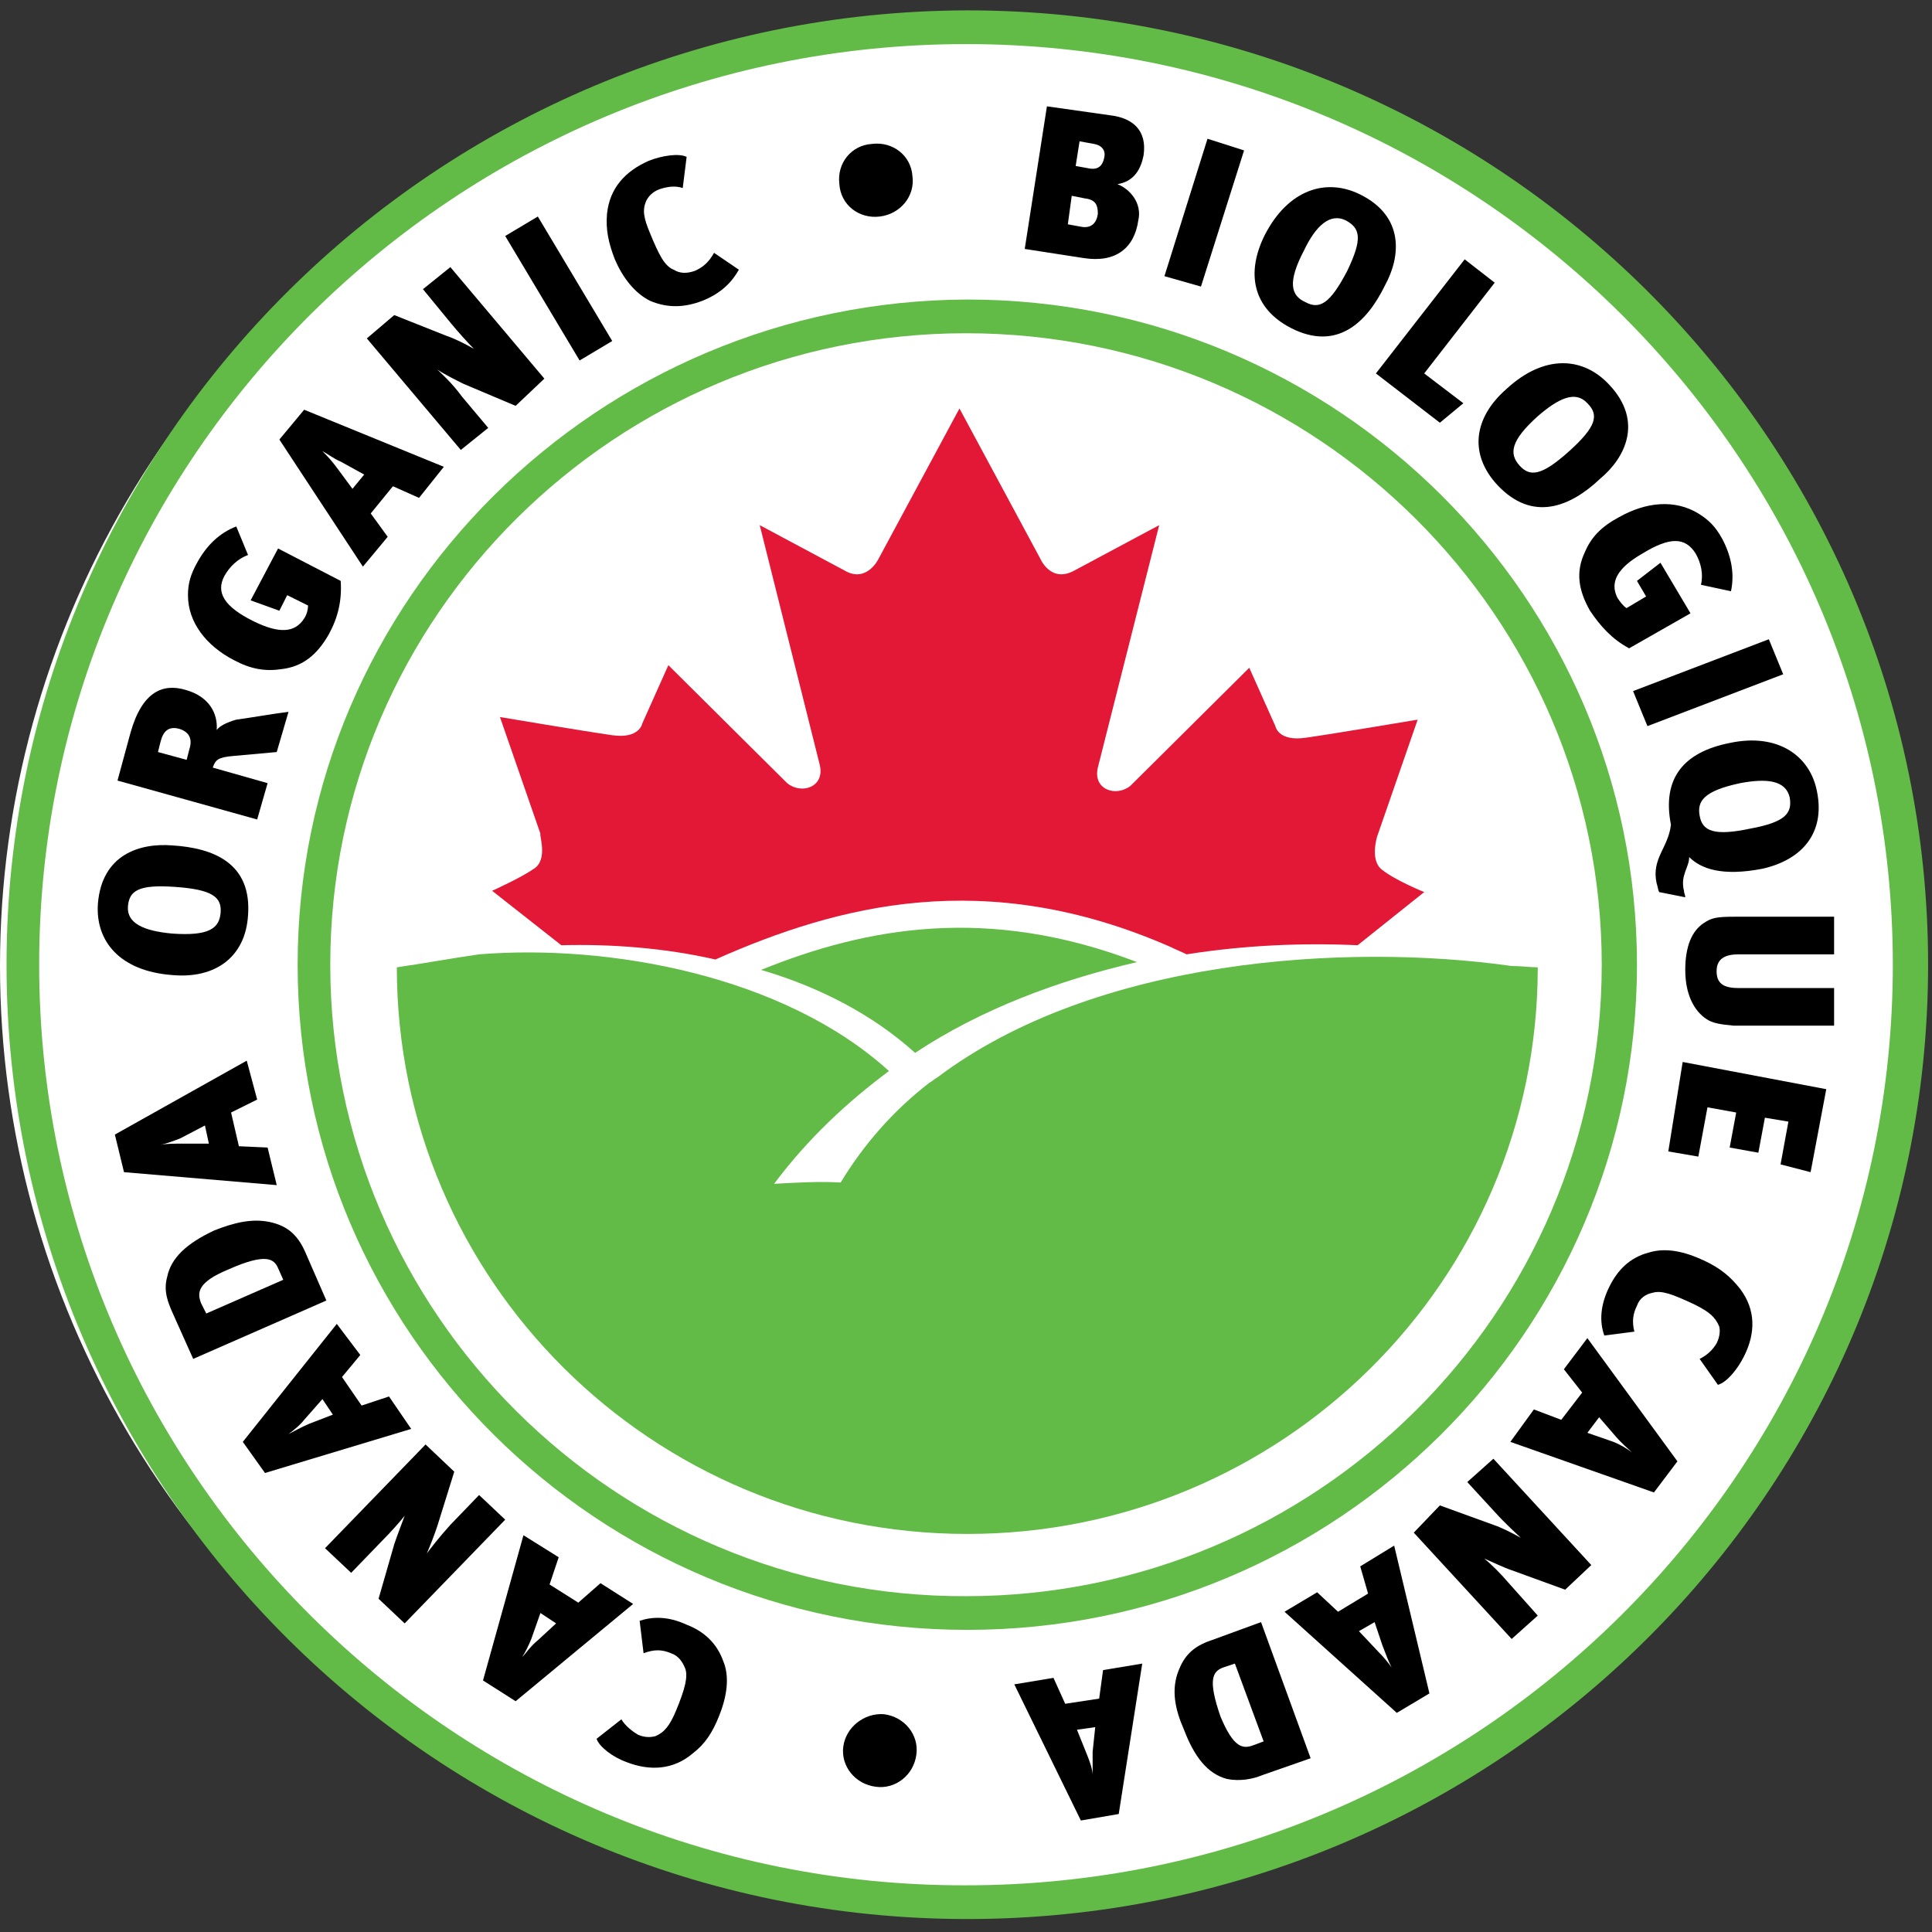 <?xml version="1.0" encoding="UTF-8"?>
<svg width="55px" height="55px" viewBox="0 0 55 55" version="1.1" xmlns="http://www.w3.org/2000/svg" xmlns:xlink="http://www.w3.org/1999/xlink">
    <rect x="0" y="0" width="55" height="55" fill="#333333" stroke="none"/>
    <title>LogoBioCanadaCYMK</title>
    <g id="Page-1" stroke="none" stroke-width="1" fill="none" fill-rule="evenodd">
        <g id="Guru-Landing---1440px" transform="translate(-389, -689)" fill-rule="nonzero">
            <g id="LogoBioCanadaCYMK" transform="translate(389, 689)">
                <ellipse id="Oval" fill="#FFFFFF" cx="27" cy="27.5" rx="27" ry="26.5"></ellipse>
                <g id="Group">
                    <path d="M0.186,27.463 C0.186,42.45 12.449,54.631 27.537,54.631 C42.625,54.631 54.889,42.45 54.889,27.463 C54.889,12.477 42.625,0.295 27.537,0.295 C12.449,0.332 0.186,12.513 0.186,27.463 Z M1.115,27.463 C1.115,12.993 12.97,1.255 27.5,1.255 C42.068,1.255 53.885,13.03 53.885,27.463 C53.885,41.933 42.03,53.671 27.5,53.671 C12.97,53.708 1.115,41.933 1.115,27.463 Z" id="Shape" fill="#62BB46"></path>
                    <path d="M8.473,27.463 C8.473,37.909 17.02,46.399 27.537,46.399 C38.054,46.399 46.601,37.909 46.601,27.463 C46.601,17.017 38.054,8.527 27.537,8.527 C17.02,8.564 8.473,17.054 8.473,27.463 Z M9.402,27.463 C9.402,17.534 17.541,9.487 27.5,9.487 C37.497,9.487 45.598,17.57 45.598,27.463 C45.598,37.393 37.459,45.44 27.5,45.44 C17.541,45.477 9.402,37.393 9.402,27.463 Z" id="Shape" fill="#62BB46"></path>
                    <path d="M15.199,24.732 C14.828,24.99 14.01,25.359 14.01,25.359 L15.98,26.909 C17.392,26.872 18.916,26.983 20.365,27.315 C23.858,25.765 28.057,24.658 33.297,26.946 C33.446,27.02 33.632,27.094 33.78,27.168 C35.416,26.909 37.088,26.836 38.649,26.909 L40.544,25.396 C40.544,25.396 39.726,25.064 39.355,24.768 C38.983,24.51 39.206,23.809 39.206,23.809 L40.358,20.487 C40.358,20.487 37.943,20.893 37.162,21.003 C36.382,21.114 36.307,20.671 36.307,20.671 L35.564,19.01 L32.182,22.369 C31.774,22.701 31.105,22.48 31.253,21.852 L33,14.95 L30.584,16.242 C29.916,16.611 29.618,15.909 29.618,15.909 L27.314,11.628 L25.01,15.909 C25.01,15.909 24.676,16.611 24.044,16.242 L21.628,14.95 L23.338,21.779 C23.486,22.406 22.818,22.628 22.409,22.295 L19.027,18.936 L18.284,20.597 C18.284,20.597 18.209,21.04 17.429,20.93 C16.649,20.819 14.233,20.413 14.233,20.413 L15.385,23.735 C15.348,23.772 15.608,24.473 15.199,24.732 Z" id="Path" fill="#E31837"></path>
                    <path d="M32.368,27.389 C28.132,25.765 24.676,26.393 21.666,27.611 C23.301,28.091 24.824,28.866 26.051,29.973 C27.946,28.718 30.139,27.906 32.368,27.389 Z" id="Path" fill="#62BB46"></path>
                    <path d="M43.034,27.5 C38.351,26.836 31.179,27.279 26.682,30.674 C26.682,30.674 26.682,30.674 26.682,30.674 C26.608,30.711 26.534,30.785 26.459,30.822 C25.456,31.597 24.601,32.557 23.932,33.664 C23.338,33.628 22.706,33.664 22.037,33.701 C23.003,32.409 24.118,31.376 25.307,30.49 C22.297,27.758 17.318,26.872 13.639,27.168 C12.858,27.279 12.078,27.426 11.297,27.537 C11.297,36.433 18.544,43.668 27.537,43.668 C36.493,43.668 43.777,36.47 43.777,27.537 C43.554,27.537 43.294,27.5 43.034,27.5 Z" id="Path" fill="#62BB46"></path>
                    <path d="M19.547,46.252 C20.03,46.436 20.402,46.768 20.588,47.285 C20.774,47.728 20.699,48.282 20.476,48.836 C20.291,49.315 20.068,49.648 19.733,49.906 C19.176,50.386 18.507,50.423 17.838,50.164 C17.429,50.017 17.057,49.721 16.983,49.5 L17.689,48.946 C17.801,49.131 17.986,49.279 18.172,49.389 C18.358,49.463 18.507,49.463 18.655,49.426 C18.916,49.315 19.064,49.131 19.25,48.688 C19.51,48.06 19.584,47.728 19.51,47.507 C19.436,47.322 19.324,47.138 19.101,47.064 C18.841,46.953 18.618,46.953 18.321,47.064 L18.209,46.141 C18.544,46.03 18.99,45.993 19.547,46.252 Z" id="Path" fill="#000000"></path>
                    <path d="M15.905,44.332 L15.645,45.107 L16.463,45.624 L17.095,45.07 L18.024,45.661 L14.679,48.43 L13.75,47.839 L14.902,43.705 L15.905,44.332 Z M15.125,46.658 C15.051,46.842 14.939,47.064 14.865,47.174 C14.976,47.064 15.088,46.879 15.311,46.695 L15.831,46.215 L15.385,45.919 L15.125,46.658 Z" id="Shape" fill="#000000"></path>
                    <path d="M12.932,41.896 L12.449,43.446 C12.375,43.668 12.264,43.963 12.152,44.221 C12.264,44.074 12.486,43.779 12.821,43.409 L13.639,42.56 L14.382,43.262 L11.52,46.215 L10.777,45.513 L11.223,43.963 C11.297,43.742 11.409,43.446 11.52,43.151 C11.372,43.336 11.111,43.631 10.889,43.852 L9.997,44.775 L9.253,44.074 L12.115,41.121 L12.932,41.896 Z" id="Path" fill="#000000"></path>
                    <path d="M10.257,38.574 L9.736,39.201 L10.294,40.013 L11.074,39.755 L11.706,40.678 L7.544,41.933 L6.912,41.047 L9.588,37.688 L10.257,38.574 Z M8.659,40.419 C8.547,40.567 8.361,40.715 8.213,40.826 C8.361,40.752 8.547,40.641 8.807,40.53 L9.476,40.272 L9.179,39.829 L8.659,40.419 Z" id="Shape" fill="#000000"></path>
                    <path d="M7.767,34.809 C8.176,34.919 8.473,35.141 8.696,35.658 L9.291,37.023 L5.5,38.685 L4.905,37.356 C4.794,37.097 4.645,36.765 4.757,36.359 C4.868,35.805 5.314,35.399 6.095,35.03 C6.652,34.809 7.209,34.661 7.767,34.809 Z M5.723,37.097 L5.872,37.393 L8.064,36.433 L7.916,36.101 C7.804,35.842 7.581,35.658 6.503,36.138 C5.611,36.507 5.611,36.802 5.723,37.097 Z" id="Shape" fill="#000000"></path>
                    <path d="M7.321,31.302 L6.578,31.671 L6.801,32.631 L7.618,32.668 L7.878,33.738 L3.53,33.369 L3.27,32.299 L7.024,30.195 L7.321,31.302 Z M5.128,32.409 C4.943,32.483 4.72,32.557 4.571,32.594 C4.72,32.557 4.943,32.557 5.24,32.557 L5.946,32.557 L5.834,32.04 L5.128,32.409 Z" id="Shape" fill="#000000"></path>
                    <path d="M7.061,26.06 C6.986,27.242 6.132,27.869 4.905,27.758 C3.419,27.648 2.713,26.799 2.787,25.728 C2.899,24.326 3.976,23.993 4.905,24.067 C6.095,24.141 7.172,24.584 7.061,26.06 Z M3.642,25.802 C3.605,26.282 4.088,26.503 4.905,26.577 C5.946,26.651 6.243,26.43 6.28,25.987 C6.318,25.544 6.057,25.322 4.98,25.248 C3.939,25.174 3.679,25.359 3.642,25.802 Z" id="Shape" fill="#000000"></path>
                    <path d="M7.878,21.409 L6.652,21.52 C6.206,21.557 6.132,21.631 6.057,21.852 L7.618,22.295 L7.321,23.329 L3.345,22.221 L3.716,20.856 C4.051,19.674 4.645,19.453 5.277,19.638 C5.946,19.822 6.206,20.302 6.169,20.782 C6.243,20.671 6.466,20.56 6.726,20.487 C7.024,20.45 7.878,20.302 8.213,20.265 L7.878,21.409 Z M4.571,21.114 L4.497,21.409 L5.314,21.631 L5.389,21.336 C5.5,21.003 5.351,20.819 5.091,20.745 C4.794,20.671 4.645,20.819 4.571,21.114 Z" id="Shape" fill="#000000"></path>
                    <path d="M7.061,15.799 C6.764,15.909 6.541,16.131 6.392,16.389 C6.132,16.869 6.392,17.275 7.209,17.681 C7.953,18.05 8.399,18.013 8.659,17.607 C8.733,17.497 8.77,17.349 8.77,17.238 L8.176,16.943 L7.953,17.386 L7.135,17.091 L7.916,15.614 L9.699,16.537 C9.736,17.091 9.625,17.57 9.365,18.05 C9.03,18.641 8.622,18.973 8.027,19.047 C7.544,19.121 7.135,19.047 6.652,18.789 C5.872,18.383 5.351,17.718 5.351,16.943 C5.351,16.611 5.426,16.352 5.611,16.02 C5.872,15.54 6.243,15.171 6.726,14.987 L7.061,15.799 Z" id="Path" fill="#000000"></path>
                    <path d="M11.929,14.174 L11.186,13.842 L10.554,14.617 L11.037,15.282 L10.331,16.131 L7.953,12.513 L8.659,11.664 L12.635,13.289 L11.929,14.174 Z M9.699,13.141 C9.514,13.067 9.328,12.919 9.179,12.846 C9.291,12.956 9.439,13.104 9.625,13.362 L10.034,13.916 L10.368,13.51 L9.699,13.141 Z" id="Shape" fill="#000000"></path>
                    <path d="M14.679,11.554 L13.193,10.926 C12.97,10.815 12.672,10.668 12.449,10.52 C12.561,10.631 12.858,10.889 13.155,11.295 L13.899,12.181 L13.118,12.809 L10.443,9.634 L11.223,8.97 L12.709,9.56 C12.932,9.634 13.23,9.782 13.49,9.93 C13.304,9.745 13.044,9.45 12.858,9.228 L12.041,8.232 L12.821,7.604 L15.497,10.779 L14.679,11.554 Z" id="Path" fill="#000000"></path>
                    <polygon id="Path" fill="#000000" points="16.5 10.262 14.382 6.718 15.311 6.164 17.429 9.708"></polygon>
                    <path d="M19.993,8.564 C19.51,8.748 19.027,8.785 18.507,8.564 C18.061,8.342 17.726,7.899 17.503,7.383 C17.318,6.903 17.243,6.534 17.28,6.091 C17.355,5.352 17.801,4.872 18.47,4.577 C18.841,4.43 19.324,4.356 19.547,4.466 L19.436,5.352 C19.213,5.279 18.99,5.315 18.767,5.389 C18.581,5.463 18.47,5.574 18.395,5.721 C18.284,5.98 18.321,6.201 18.507,6.644 C18.767,7.272 18.916,7.567 19.176,7.678 C19.361,7.789 19.547,7.789 19.77,7.715 C20.03,7.604 20.179,7.456 20.328,7.198 L21.034,7.678 C20.848,8.01 20.551,8.342 19.993,8.564 Z" id="Path" fill="#000000"></path>
                    <path d="M25.047,6.164 C24.453,6.238 23.932,5.832 23.895,5.242 C23.821,4.651 24.23,4.134 24.824,4.097 C25.419,4.023 25.939,4.43 25.976,5.02 C26.051,5.574 25.642,6.091 25.047,6.164 Z" id="Path" fill="#000000"></path>
                    <path d="M30.845,7.346 L29.172,7.087 L29.804,3.027 L31.625,3.285 C32.22,3.359 32.666,3.691 32.554,4.43 C32.48,4.799 32.294,5.168 31.811,5.242 C32.182,5.389 32.517,5.795 32.405,6.275 C32.294,7.05 31.774,7.493 30.845,7.346 Z M30.882,5.648 L30.51,5.574 L30.399,6.386 L30.807,6.46 C31.068,6.497 31.216,6.349 31.253,6.091 C31.253,5.869 31.216,5.685 30.882,5.648 Z M31.142,4.097 L30.733,4.023 L30.622,4.725 L31.03,4.799 C31.291,4.836 31.402,4.688 31.439,4.466 C31.476,4.282 31.365,4.134 31.142,4.097 Z" id="Shape" fill="#000000"></path>
                    <polygon id="Path" fill="#000000" points="33.149 7.862 34.375 3.95 35.416 4.282 34.189 8.158"></polygon>
                    <path d="M36.753,9.339 C35.676,8.785 35.453,7.789 36.01,6.681 C36.679,5.389 37.757,5.057 38.723,5.537 C39.986,6.164 39.875,7.309 39.429,8.121 C38.909,9.191 38.054,10.003 36.753,9.339 Z M38.314,6.275 C37.868,6.054 37.459,6.423 37.125,7.124 C36.642,8.047 36.753,8.416 37.162,8.601 C37.571,8.822 37.868,8.638 38.351,7.715 C38.797,6.792 38.723,6.497 38.314,6.275 Z" id="Shape" fill="#000000"></path>
                    <polygon id="Path" fill="#000000" points="40.99 12.034 39.169 10.631 41.696 7.383 42.551 8.047 40.544 10.631 41.659 11.48"></polygon>
                    <path d="M42.625,13.805 C41.807,12.919 41.956,11.886 42.885,11.074 C43.963,10.077 45.078,10.151 45.821,10.963 C46.787,11.997 46.267,13.03 45.561,13.621 C44.706,14.433 43.628,14.876 42.625,13.805 Z M45.189,11.48 C44.855,11.111 44.372,11.332 43.777,11.849 C42.997,12.55 42.959,12.919 43.257,13.252 C43.554,13.584 43.889,13.547 44.669,12.846 C45.449,12.144 45.524,11.812 45.189,11.48 Z" id="Shape" fill="#000000"></path>
                    <path d="M48.422,16.648 C48.497,16.352 48.422,16.02 48.274,15.762 C47.976,15.282 47.53,15.282 46.75,15.762 C46.044,16.168 45.821,16.574 46.044,17.017 C46.118,17.128 46.193,17.238 46.304,17.312 L46.861,16.98 L46.601,16.537 L47.27,16.02 L48.125,17.46 L46.378,18.456 C45.895,18.198 45.561,17.829 45.264,17.386 C44.929,16.795 44.855,16.279 45.115,15.725 C45.301,15.282 45.598,14.987 46.081,14.728 C46.861,14.285 47.679,14.211 48.348,14.617 C48.645,14.802 48.831,14.987 49.017,15.319 C49.277,15.799 49.389,16.315 49.277,16.832 L48.422,16.648 Z" id="Path" fill="#000000"></path>
                    <polygon id="Path" fill="#000000" points="46.49 19.674 50.355 18.198 50.764 19.195 46.899 20.671"></polygon>
                    <path d="M47.233,25.396 C47.196,25.322 47.196,25.248 47.159,25.138 C47.01,24.436 47.493,24.141 47.568,23.477 C47.307,22.148 47.939,21.409 49.24,21.151 C50.615,20.856 51.544,21.52 51.73,22.554 C51.953,23.698 51.321,24.473 50.169,24.732 C49.017,24.953 48.422,24.732 48.088,24.399 C48.088,24.695 47.828,24.916 47.939,25.359 C47.939,25.433 47.976,25.47 47.976,25.544 L47.233,25.396 Z M50.949,22.701 C50.838,22.221 50.318,22.148 49.537,22.295 C48.497,22.517 48.311,22.812 48.385,23.218 C48.459,23.661 48.794,23.809 49.834,23.587 C50.838,23.403 51.024,23.144 50.949,22.701 Z" id="Shape" fill="#000000"></path>
                    <path d="M48.645,29.05 C48.311,28.866 47.976,28.423 47.976,27.611 C47.976,26.946 48.162,26.503 48.497,26.282 C48.72,26.134 48.831,26.097 49.389,26.097 L52.213,26.097 L52.213,27.168 L49.5,27.168 C49.128,27.168 48.868,27.279 48.868,27.648 C48.868,28.017 49.091,28.128 49.5,28.128 L52.213,28.128 L52.213,29.198 L49.351,29.198 C48.943,29.161 48.794,29.124 48.645,29.05 Z" id="Path" fill="#000000"></path>
                    <polygon id="Path" fill="#000000" points="47.902 30.232 51.99 31.007 51.544 33.369 50.689 33.148 50.912 31.93 50.243 31.819 50.057 32.815 49.24 32.668 49.426 31.671 48.608 31.523 48.348 32.926 47.493 32.779"></polygon>
                    <path d="M45.821,36.617 C46.044,36.174 46.378,35.805 46.936,35.658 C47.419,35.51 47.939,35.621 48.497,35.879 C48.98,36.101 49.277,36.359 49.537,36.691 C49.983,37.282 49.983,37.946 49.649,38.611 C49.463,38.98 49.166,39.349 48.905,39.423 L48.385,38.685 C48.608,38.574 48.757,38.426 48.868,38.242 C48.943,38.094 48.98,37.909 48.943,37.762 C48.831,37.503 48.682,37.356 48.236,37.134 C47.605,36.839 47.307,36.728 47.047,36.802 C46.861,36.839 46.676,36.95 46.601,37.171 C46.49,37.393 46.453,37.614 46.527,37.909 L45.672,38.02 C45.524,37.614 45.561,37.134 45.821,36.617 Z" id="Path" fill="#000000"></path>
                    <path d="M43.666,40.124 L44.446,40.419 L45.041,39.644 L44.52,38.98 L45.189,38.094 L47.753,41.601 L47.084,42.487 L42.997,41.047 L43.666,40.124 Z M45.932,41.047 C46.118,41.121 46.304,41.232 46.453,41.342 C46.341,41.232 46.155,41.084 45.97,40.862 L45.524,40.346 L45.189,40.789 L45.932,41.047 Z" id="Shape" fill="#000000"></path>
                    <path d="M40.99,42.856 L42.514,43.409 C42.736,43.483 43.034,43.631 43.294,43.779 C43.182,43.668 42.885,43.409 42.551,43.04 L41.77,42.191 L42.514,41.527 L45.301,44.554 L44.557,45.255 L43.034,44.701 C42.811,44.628 42.514,44.48 42.253,44.369 C42.439,44.517 42.736,44.812 42.922,45.034 L43.777,45.993 L43.034,46.658 L40.247,43.631 L40.99,42.856 Z" id="Path" fill="#000000"></path>
                    <path d="M37.497,45.329 L38.091,45.883 L38.946,45.366 L38.723,44.591 L39.689,44 L40.693,48.208 L39.764,48.762 L36.568,45.883 L37.497,45.329 Z M39.243,47.027 C39.392,47.174 39.541,47.359 39.615,47.47 C39.541,47.322 39.466,47.138 39.355,46.842 L39.132,46.178 L38.686,46.436 L39.243,47.027 Z" id="Shape" fill="#000000"></path>
                    <path d="M33.557,47.544 C33.706,47.174 33.929,46.879 34.486,46.695 L35.899,46.178 L37.311,50.054 L35.936,50.534 C35.676,50.644 35.304,50.718 34.932,50.644 C34.375,50.497 34.003,50.017 33.706,49.242 C33.446,48.651 33.334,48.097 33.557,47.544 Z M35.676,49.685 L35.973,49.574 L35.155,47.359 L34.821,47.47 C34.524,47.581 34.375,47.802 34.747,48.872 C35.118,49.758 35.378,49.795 35.676,49.685 Z" id="Shape" fill="#000000"></path>
                    <path d="M29.99,47.765 L30.324,48.503 L31.291,48.356 L31.402,47.544 L32.517,47.359 L31.848,51.641 L30.77,51.826 L28.875,47.95 L29.99,47.765 Z M30.956,49.98 C31.03,50.164 31.105,50.386 31.105,50.534 C31.105,50.386 31.105,50.164 31.105,49.869 L31.179,49.168 L30.659,49.242 L30.956,49.98 Z" id="Shape" fill="#000000"></path>
                    <path d="M25.159,48.799 C25.753,48.872 26.162,49.389 26.088,49.943 C26.014,50.534 25.493,50.94 24.936,50.866 C24.341,50.792 23.932,50.275 24.007,49.721 C24.081,49.168 24.601,48.762 25.159,48.799 Z" id="Path" fill="#000000"></path>
                </g>
            </g>
        </g>
    </g>
</svg>
